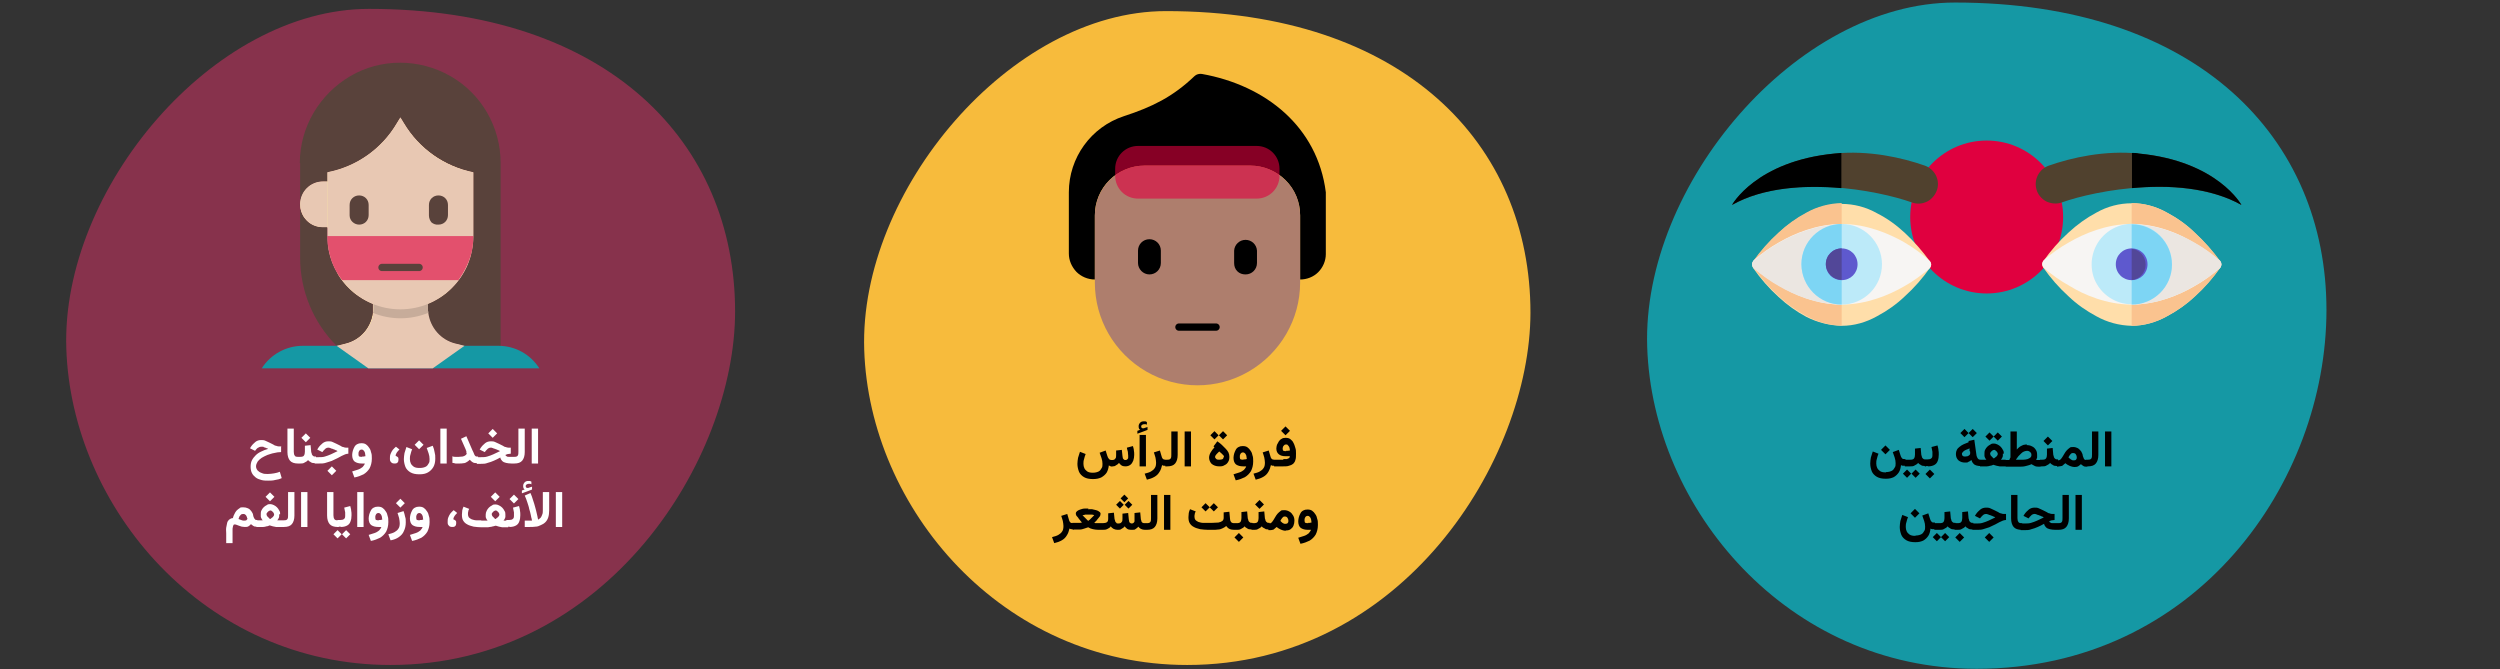 <?xml version="1.0" encoding="UTF-8"?>
<svg xmlns="http://www.w3.org/2000/svg" xmlns:xlink="http://www.w3.org/1999/xlink" id="Ebene_1" version="1.1" viewBox="0 0 788 211">
  <rect x="0" y="0" width="788" height="211" fill="#333333" stroke="none"/>
  <defs>
    <style>
      .st0 {
        fill: #59423b;
      }

      .st1 {
        fill: #e8c8b3;
      }

      .st2 {
        stroke: #59423b;
      }

      .st2, .st3, .st4, .st5 {
        fill: none;
      }

      .st2, .st4, .st5 {
        stroke-linecap: round;
      }

      .st2, .st5 {
        stroke-width: 2.3px;
      }

      .st6 {
        isolation: isolate;
        opacity: .6;
      }

      .st6, .st7 {
        fill: #e0003f;
      }

      .st8 {
        fill: #50412e;
      }

      .st9 {
        fill: #fff;
      }

      .st10 {
        fill: #c7ac9a;
      }

      .st11 {
        fill: #f7f5f3;
      }

      .st12 {
        fill: #524798;
      }

      .st13 {
        fill: #1598a4;
      }

      .st14 {
        fill: #ae7e6d;
      }

      .st15 {
        fill: #f7bb3c;
      }

      .st16 {
        fill: #ffdeaa;
      }

      .st4 {
        stroke-linejoin: round;
        stroke-width: 5.8px;
      }

      .st4, .st5 {
        stroke: #000;
      }

      .st17 {
        fill: #ebe6e1;
      }

      .st18 {
        fill: #5e59ce;
      }

      .st19 {
        fill: #bceaf9;
      }

      .st20 {
        fill: #fac38f;
      }

      .st21 {
        fill: #ffeda1;
      }

      .st22 {
        fill: #87324c;
      }

      .st23 {
        clip-path: url(#clippath);
      }

      .st24 {
        fill: #7dd5f4;
      }
    </style>
    <clipPath id="clippath">
      <rect class="st3" width="788" height="211"></rect>
    </clipPath>
  </defs>
  <g class="st23">
    <g>
      <path class="st22" d="M123.1,209.6c-58.7,0-100.6-49.6-102.2-99.8C19.3,59.6,67.1,2.8,116.3,2.8c75.4,0,115.4,42.1,115.4,95.4,0,46.4-40.3,111.4-108.6,111.4Z"></path>
      <path class="st21" d="M101.8,57.2h1.4v-2.9c9.2-1.8,17.1-7.4,21.9-15.5l1.1-1.8,1.1,1.8c4.8,8,12.8,13.6,21.9,15.5v20.2c0,1,0,2.1-.2,3.1s-.4,2-.6,3c0,.3-.2.6-.3.9,0,0-.1.2-.1.3-.1.2-.1.4-.2.6-.1.3-.2.6-.3.8-.1.2-.1.3-.2.5-.1.3-.3.7-.5,1-.2.5-.5.9-.8,1.4-.5.8-1,1.6-1.6,2.4-.6.8-1.3,1.6-2,2.3-.3.3-.6.6-.9.9-.3.2-.5.5-.8.7-.2.2-.3.3-.5.4-.5.4-.9.7-1.5,1-.4.3-.8.5-1.2.7-.9.5-1.8,1-2.8,1.4v2.1c0,.2,0,.5.1.7.6,4.7,4,8.5,8.6,9.7l3,.6h-40.3l2.8-.7c4.6-1.1,8-5,8.6-9.7,0-.2,0-.4,0-.7v-2.1c-1.5-.6-2.9-1.3-4.2-2.2-.3-.2-.5-.3-.8-.5-1.2-.8-2.2-1.8-3.2-2.8l-.6-.7c-.4-.4-.7-.8-1-1.2l-.2-.2c-.2-.2-.3-.5-.5-.8-.2-.3-.4-.6-.6-.9,0,0,0,0,0-.2,0,0,0-.1,0-.2-.1-.2-.2-.4-.3-.6-.2-.3-.3-.6-.5-.9-.8-1.6-1.4-3.3-1.8-5.1,0-.2,0-.5-.2-.7,0-.3,0-.6,0-.8s0-.3,0-.5c0-.3-.1-.6-.1-1s0-.5,0-.8v-4h-1.4c-2.6.1-5.1-1.3-6.5-3.5-1.3-2.3-1.3-5.1,0-7.4,1.3-2.3,4-3.7,6.6-3.6Z"></path>
      <path class="st0" d="M94.6,51.4v13c0-4,3.2-7.2,7.2-7.2h1.4v-2.9c9.2-1.8,17.1-7.4,21.9-15.5l1.1-1.8,1.1,1.8c4.8,8,12.8,13.6,21.9,15.5v20.2c0,9.4-5.7,17.8-14.4,21.3v2.1c0,.2,0,.5,0,.7.6,4.7,4,8.5,8.6,9.7l2.9.7h11.5v-57.6c0-11.3-6-21.8-15.8-27.4-9.8-5.6-21.9-5.7-31.6,0s-15.9,16.1-15.9,27.4Z"></path>
      <path class="st0" d="M94.6,64.4v16.8c0,10.4,4.1,20.4,11.5,27.8l2.8-.7c4.6-1.1,8-5,8.6-9.7,0-.2,0-.4,0-.7v-2.1c-8.7-3.5-14.4-12-14.4-21.3v-2.9h-1.4c-4,0-7.2-3.2-7.2-7.2Z"></path>
      <path class="st13" d="M82.5,116.1h87.5c-2.8-4.4-7.6-7.1-12.9-7.1h-61.7c-5.2,0-10.1,2.7-12.9,7.1Z"></path>
      <path class="st1" d="M94.6,64.4c0,1.9.8,3.7,2.1,5.1,1.3,1.4,3.2,2.1,5.1,2.1h1.4v-14.4h-1.4c-4,0-7.2,3.2-7.2,7.2Z"></path>
      <path class="st4" d="M126.3,65.8l2.8,8.7h-2.8"></path>
      <path class="st1" d="M106.1,109l10,7.1h20.3l10-7.1-2.8-.7c-4.6-1.1-8-5-8.6-9.7,0-.2-.1-.4-.1-.7v-9.1h-17.2v9.1c0,.2,0,.4,0,.7-.6,4.7-4,8.5-8.6,9.7l-2.9.7Z"></path>
      <path class="st10" d="M117.5,98.6c5.6,2.3,11.9,2.3,17.5,0,0-.2,0-.4-.1-.7v-9.1h-17.2v9.1c0,.3,0,.5-.2.7Z"></path>
      <path class="st1" d="M103.2,54.3v20.2c0,12.7,10.3,23,23,23s23-10.3,23-23v-20.2c-9.2-1.8-17.1-7.4-21.9-15.5l-1.1-1.8-1.1,1.8c-4.7,8.1-12.7,13.7-21.9,15.5Z"></path>
      <path class="st0" d="M113.2,70.8c1.7,0,3-1.3,3-3v-3.2c0-1.7-1.3-3-3-3s-3,1.3-3,3v3.3c0,1.6,1.4,2.9,3,2.9Z"></path>
      <path class="st0" d="M138.2,70.8c1.7,0,3-1.3,3-3v-3.2c0-1.7-1.3-3-3-3s-3,1.3-3,3v3.3c0,.8.3,1.6.8,2.2.6.5,1.4.8,2.2.7Z"></path>
      <path class="st6" d="M103.2,74.5c0,5,1.6,9.9,4.6,13.8h36.7c3.8-5.5,4.7-9.6,4.7-13.9h-46Z"></path>
      <path class="st2" d="M120.4,84.3h11.7"></path>
      <path class="st15" d="M374.2,209.6c-58.4,0-100.2-49.4-101.8-99.4-1.6-50,46.1-106.7,95.1-106.7,75.1,0,114.9,41.9,114.9,95.1-.1,46.2-40.2,111-108.2,111Z"></path>
      <path d="M336.9,60.6v19.3c0,2.2.9,4.2,2.4,5.8,1.5,1.5,3.6,2.4,5.8,2.4v-20.2c0-8.7,7-15.7,15.7-15.7h33.3c4.2,0,8.2,1.7,11.1,4.6,2.9,2.9,4.6,6.9,4.6,11.1v20.2c2.1,0,4.2-.8,5.7-2.3s2.4-3.6,2.4-5.7v-19.5c-2.6-20.6-18.9-33.7-39.1-37.3-.8-.1-1.7.1-2.3.7-6.8,6.5-13.3,9.7-22.2,12.6-10.4,3.4-17.4,13.1-17.4,24Z"></path>
      <path class="st14" d="M345.1,89.1c0,11.6,6.2,22.2,16.2,28,10,5.8,22.3,5.8,32.3,0,10-5.8,16.2-16.5,16.2-28v-21.2c0-4.2-1.6-8.2-4.6-11.1-3-2.9-6.9-4.6-11.1-4.6h-33.3c-4.2,0-8.2,1.7-11.1,4.6-2.9,2.9-4.6,6.9-4.6,11.1v21.2Z"></path>
      <path class="st6" d="M396.1,46h-37.4c-4,0-7.2,3.2-7.2,7.2v2.2c0,4,3.2,7.2,7.2,7.2h37.4c4,0,7.2-3.2,7.2-7.2v-2.2c0-4-3.2-7.2-7.2-7.2Z"></path>
      <path d="M362.3,86.5c2,0,3.6-1.6,3.6-3.6v-3.9c0-2-1.6-3.6-3.6-3.6s-3.6,1.6-3.6,3.6v3.9c0,1.9,1.6,3.6,3.6,3.6Z"></path>
      <path d="M392.6,86.5c2,0,3.6-1.6,3.6-3.6v-3.9c-.1-1.9-1.7-3.4-3.6-3.4s-3.5,1.5-3.6,3.4v3.9c0,1,.3,1.9,1,2.6.7.7,1.6,1,2.6,1Z"></path>
      <path class="st5" d="M371.6,103.1h11.7"></path>
      <path class="st13" d="M623,210.8c-59.6,0-102.1-50.4-103.8-101.4-1.7-51,47-108.6,97-108.6,76.5,0,117.1,42.7,117.1,96.9s-40.9,113.1-110.3,113.1Z"></path>
      <path class="st7" d="M626.2,92.5c-13.3,0-24.1-10.8-24.1-24.1s10.8-24.1,24.1-24.1,24.1,10.8,24.1,24.1-10.8,24.1-24.1,24.1Z"></path>
      <path class="st16" d="M580.5,102.7c3.9,0,7.7-1.1,11.1-3,3.2-1.7,6.2-3.8,8.8-6.3,3-2.7,5.7-5.8,8-9.1.4-.6.4-1.3,0-1.8-2.4-3.3-5.1-6.4-8-9.1-2.7-2.5-5.6-4.6-8.8-6.2-6.9-3.9-15.3-3.9-22.2,0-3.2,1.7-6.2,3.8-8.8,6.3-3,2.7-5.7,5.8-8,9.1-.4.6-.4,1.3,0,1.9,2.3,3.3,5,6.4,8,9.1,2.7,2.5,5.6,4.6,8.8,6.3,3.4,1.7,7.2,2.7,11.1,2.8Z"></path>
      <path class="st20" d="M560.6,73.3c2.7-2.5,5.6-4.6,8.8-6.3,3.4-1.9,7.2-2.9,11.1-3v38.6c-3.9,0-7.7-1.1-11.1-3-3.2-1.7-6.2-3.8-8.8-6.3-3-2.7-5.7-5.8-8-9.1-.4-.6-.4-1.3,0-1.9,2.3-3.2,5-6.3,8-9Z"></path>
      <path class="st11" d="M580.5,96c7.9,0,15.1-3.1,19.6-5.7,2.9-1.6,5.6-3.6,8.1-5.7.3-.3.5-.7.5-1.2s-.2-.9-.5-1.2c-2.5-2.3-5.2-4.2-8.1-5.9-4.6-2.6-11.7-5.7-19.6-5.7s-15.1,3.1-19.6,5.7c-2.9,1.6-5.6,3.6-8.1,5.7-.3.3-.5.8-.5,1.2s.2.9.5,1.2c2.5,2.2,5.2,4.1,8.1,5.7,4.6,2.8,11.7,5.9,19.6,5.9Z"></path>
      <path class="st17" d="M560.9,76.4c4.6-2.6,11.7-5.7,19.6-5.7v25.3c-7.9,0-15.1-3.1-19.6-5.7-2.9-1.6-5.6-3.6-8.1-5.7-.3-.3-.5-.7-.5-1.2s.2-.9.5-1.2c2.5-2.3,5.2-4.2,8.1-5.8Z"></path>
      <path class="st19" d="M580.5,96c7,0,12.7-5.7,12.7-12.7s-5.7-12.7-12.7-12.7-12.7,5.7-12.7,12.7,5.7,12.7,12.7,12.7Z"></path>
      <path class="st24" d="M567.8,83.3c0-7,5.7-12.7,12.7-12.7v25.4c-7,0-12.6-5.7-12.7-12.7Z"></path>
      <path class="st18" d="M580.5,88.3c2.8,0,5-2.2,5-5s-2.2-5-5-5-5,2.2-5,5,2.2,5,5,5Z"></path>
      <path class="st12" d="M575.5,83.3c0-2.8,2.2-5,5-5v9.9c-2.7,0-4.9-2.1-5-4.9Z"></path>
      <path class="st8" d="M602.6,63.8c-10.7-3.8-38.7-9.3-56.6.8,0,0,7.5-13.8,32.3-16.2,10.8-1.1,21.3,1.3,28.4,3.8,3.1,1.1,4.8,4.4,3.9,7.5-.5,1.6-1.6,3-3.1,3.8-1.6.8-3.3.9-4.9.3Z"></path>
      <path d="M578.2,48.4c.7-.1,1.5-.1,2.2-.2v11.1c-11.5-1-24.6-.3-34.5,5.3,0,0,7.6-13.8,32.3-16.2Z"></path>
      <path class="st16" d="M671.9,102.7c3.9,0,7.7-1.1,11.1-3,3.2-1.7,6.2-3.8,8.8-6.3,3-2.7,5.7-5.8,8-9.1.4-.6.4-1.3,0-1.8-2.3-3.3-5-6.4-8-9.1-2.6-2.6-5.6-4.7-8.8-6.4-6.9-3.9-15.3-3.9-22.2,0-3.2,1.7-6.1,3.8-8.8,6.3-3,2.7-5.7,5.8-8,9.1-.4.6-.4,1.3,0,1.9,2.3,3.3,5,6.4,8,9.1,2.6,2.5,5.6,4.6,8.8,6.3,3.4,1.9,7.2,2.9,11.1,3Z"></path>
      <path class="st20" d="M699.9,82.4c.4.6.4,1.3,0,1.9-2.3,3.3-5,6.4-8,9.1-2.7,2.5-5.7,4.6-8.9,6.3-3.4,1.9-7.2,2.9-11.1,3v-38.7c3.9,0,7.7,1.1,11.1,3,3.2,1.7,6.2,3.8,8.8,6.3,3,2.8,5.7,5.8,8.1,9.1Z"></path>
      <path class="st11" d="M671.9,96c8,0,15.1-3.1,19.6-5.7,2.9-1.6,5.6-3.6,8.1-5.7.3-.3.5-.7.5-1.2s-.2-.9-.5-1.2c-2.5-2.2-5.2-4.1-8.1-5.7-4.5-2.8-11.6-5.9-19.6-5.9s-15.1,3.1-19.6,5.7c-2.9,1.6-5.6,3.5-8.1,5.7-.3.3-.5.8-.5,1.2s.2.9.5,1.2c2.5,2.2,5.2,4.1,8.1,5.7,4.5,2.8,11.7,5.9,19.6,5.9Z"></path>
      <path class="st17" d="M691.6,76.4c2.9,1.6,5.6,3.6,8.1,5.7.3.3.5.8.5,1.2s-.2.9-.5,1.2c-2.5,2.2-5.2,4.1-8.1,5.7-4.6,2.7-11.7,5.8-19.7,5.8v-25.3c8,0,15.1,3.1,19.7,5.7Z"></path>
      <path class="st19" d="M684.6,83.3c0-5.1-3.1-9.8-7.8-11.8-4.7-2-10.2-.8-13.8,2.8-3.6,3.6-4.7,9.1-2.8,13.8,2,4.7,6.6,7.8,11.7,7.8,7,.1,12.7-5.6,12.7-12.6Z"></path>
      <path class="st24" d="M671.9,96v-25.3c7,0,12.7,5.7,12.7,12.7s-5.7,12.6-12.7,12.6Z"></path>
      <path class="st18" d="M676.9,83.3c0-2.8-2.2-5-5-5s-5,2.2-5,5,2.2,5,5,5,5-2.2,5-5Z"></path>
      <path class="st12" d="M671.9,88.3v-9.9c2.5.3,4.4,2.4,4.4,5s-1.9,4.6-4.4,4.9Z"></path>
      <path class="st8" d="M641.9,59.7c-.9-3.1.8-6.4,3.9-7.5,7.1-2.5,17.6-4.9,28.4-3.8,24.8,2.4,32.3,16.2,32.3,16.2-17.9-10-45.9-4.6-56.6-.8-1.6.6-3.4.4-4.9-.3-1.5-.8-2.7-2.2-3.1-3.8Z"></path>
      <path d="M706.5,64.6c-10-5.6-23-6.4-34.5-5.3v-11.1c.7,0,1.5,0,2.2.2,24.8,2.4,32.3,16.2,32.3,16.2Z"></path>
      <path d="M594.3,140.4l-1.4,1.4,1.4,1.4,1.4-1.4-1.4-1.4ZM594.4,148.9c-.8,0-1.3-.1-1.8-.4-.4-.3-.7-.6-.9-1-.2-.4-.3-.9-.3-1.4s0-.9.2-1.5c.1-.5.3-1.1.5-1.6l-1.8-.7c-.2.6-.4,1.3-.6,1.9-.1.6-.2,1.3-.2,1.9,0,.9.2,1.7.5,2.5.3.7.9,1.3,1.6,1.7.7.4,1.6.6,2.8.6s1.8-.2,2.5-.5c.7-.4,1.2-.9,1.6-1.5.4-.6.6-1.4.7-2.3.2.1.3.2.5.2.2,0,.4,0,.6,0h.3v-2.1h-.3c-.4,0-.6,0-.8-.3-.2-.2-.3-.4-.4-.7l-.6-1.9-1.9.7c.2.5.4,1.1.6,1.7.2.6.3,1.2.3,1.8s0,1-.3,1.4c-.2.4-.5.8-.9,1-.4.2-1,.4-1.8.4ZM600.4,144.9v2.1h1.2v-2.1h-1.2ZM603.8,148l-1.3,1.3,1.3,1.3,1.3-1.3-1.3-1.3ZM601.1,148l-1.3,1.3,1.3,1.3,1.3-1.3-1.3-1.3ZM603.6,141.6c0,.3,0,.5,0,.8,0,.3,0,.6,0,.9,0,.5-.1.9-.3,1.2-.2.3-.6.4-1.2.4h-.7v2.1h.7c.5,0,1,0,1.4-.3.4-.2.8-.4,1.1-.8.2.2.3.4.6.5.2.2.5.3.7.4.3,0,.6.1,1,.1h.2v-2.1h-.2c-.3,0-.5,0-.7-.2-.2-.1-.3-.3-.4-.5,0-.2-.1-.4-.2-.7l-.2-2.2-1.8.2ZM606.7,144.9v2.1h.4v-2.1h-.4ZM608.3,148l-1.4,1.4,1.4,1.4,1.4-1.4-1.4-1.4ZM607.8,147c.8,0,1.5-.2,2-.5.5-.3.8-.7,1-1.3.2-.5.3-1.2.3-1.9s0-.9-.1-1.4c0-.5-.2-1-.3-1.5l-1.9.5c.1.6.2,1.1.3,1.5,0,.5,0,.8,0,1.1,0,.5-.1.8-.4,1-.2.2-.6.3-1.1.3h-.9v2.1h.9ZM621.8,135.2l-1.3,1.3,1.3,1.3,1.3-1.3-1.3-1.3ZM619.2,135.2l-1.3,1.3,1.3,1.3,1.3-1.3-1.3-1.3ZM624.2,147h.3v-2.1h-.2c-.4,0-.7-.1-.9-.4-.2-.3-.3-.5-.4-.9l-.7-5-1.8.4v.4c-.5.2-1,.4-1.5.6-.5.2-.9.5-1.3.8-.4.3-.7.6-.9,1-.2.4-.3.8-.3,1.3,0,.9.3,1.5.8,2,.6.5,1.3.7,2.1.7s.7,0,1-.2c.3-.1.6-.3,1-.6.1.4.3.8.6,1.1.2.3.6.5.9.6.4.1.8.2,1.3.2ZM621,142.8c0,.2,0,.4-.2.6-.2.2-.4.3-.6.4-.2,0-.5.1-.8.1s-.5,0-.7-.2c-.2-.1-.3-.3-.3-.6s0-.3.2-.5c.1-.2.3-.3.5-.5.2-.1.5-.3.8-.4.3-.1.6-.2.9-.4v.9c.2,0,.2.2.2.3,0,0,0,.2,0,.2ZM629.7,136.3l-1.3,1.3,1.3,1.3,1.3-1.3-1.3-1.3ZM627.1,136.3l-1.3,1.3,1.3,1.3,1.3-1.3-1.3-1.3ZM628.5,141.8c.2,0,.3,0,.5.2.2.1.3.3.5.5.1.2.2.4.2.5s0,.4-.2.6c-.1.2-.3.4-.5.5-.2.2-.4.3-.5.4-.2,0-.3-.2-.5-.4-.2-.2-.3-.3-.5-.5-.1-.2-.2-.4-.2-.6s0-.3.2-.5c.1-.2.3-.3.5-.5.2-.1.4-.2.5-.2ZM631.6,143c0-.4,0-.8-.3-1.2-.2-.4-.4-.7-.7-1-.3-.3-.6-.5-1-.7-.4-.2-.8-.3-1.1-.3s-.8,0-1.1.3c-.4.2-.7.4-1,.7-.3.3-.5.6-.7,1-.2.4-.2.8-.2,1.2s0,.5,0,.7c0,.2.1.4.2.6.1.2.2.4.4.6-.1,0-.2,0-.3,0h-1.7v2.1h1.3c.3,0,.6,0,.9,0,.3,0,.7-.1,1-.2.4,0,.7-.2,1-.3.3.1.7.2,1,.3.3,0,.7.2,1,.2.3,0,.6,0,.9,0h1v-2.1h-1.2c0,0-.2,0-.3,0,.2-.2.3-.4.4-.6.1-.2.2-.4.2-.6,0-.2,0-.4,0-.7ZM638.9,142.1c.4,0,.7.1,1,.4.3.2.4.5.4.9s-.1.6-.3.8c-.2.2-.5.3-.9.5-.4.1-.8.2-1.3.2-.5,0-1,0-1.6,0h-.8c.3-.4.5-.7.8-1.1.3-.3.6-.6.9-.9.3-.3.6-.5.9-.6.3-.1.6-.2.9-.2ZM638.9,140.1c-.3,0-.6,0-.9.1-.3,0-.5.2-.8.3-.3.1-.5.3-.8.5-.2.2-.5.4-.7.7v-5.7h-2v8.2c0,.1-.2.2-.2.4,0,.1-.1.2-.2.4h-1.1v2.1h4c.8,0,1.6,0,2.3-.2.7-.2,1.3-.3,1.8-.6.3.2.7.4,1.1.6.4.2,1,.2,1.6.2h.2v-2.1h-.2c-.2,0-.4,0-.5,0-.1,0-.3,0-.4,0-.1,0-.2,0-.3,0,.1-.2.2-.5.3-.8,0-.3,0-.6,0-.8,0-.6-.1-1.2-.4-1.6-.3-.5-.7-.9-1.2-1.1-.5-.3-1.1-.4-1.7-.4ZM645.2,141.6c0,.3,0,.5,0,.8,0,.3,0,.6,0,.9,0,.5-.1.9-.3,1.2-.2.3-.6.4-1.2.4h-.7v2.1h.7c.5,0,1,0,1.4-.3.4-.2.8-.4,1.1-.8.2.2.3.4.6.5.2.2.5.3.7.4.3,0,.6.1,1,.1h.2v-2.1h-.2c-.3,0-.5,0-.7-.2-.2-.1-.3-.3-.4-.5,0-.2-.1-.4-.2-.7l-.2-2.2-1.8.2ZM645.5,137.6l-1.4,1.4,1.4,1.4,1.4-1.4-1.4-1.4ZM648.7,147c.4,0,.7,0,1-.1.3,0,.5-.2.7-.4.2-.2.4-.3.6-.5.3.2.6.5.9.6.3.2.6.3.9.4.3.1.7.2,1,.2s.8,0,1.2-.2c.3-.2.6-.4.9-.7.2.2.5.4.8.6s.7.2,1,.2h.2v-2.1h-.2c-.2,0-.3,0-.5-.1-.2,0-.3-.2-.4-.4-.1-.2-.2-.5-.3-.8,0-.5-.3-1-.5-1.4-.3-.4-.6-.7-1-1-.4-.2-.9-.4-1.5-.4s-.9,0-1.2.3c-.3.2-.6.5-.9.8-.3.3-.5.7-.7,1-.2.3-.4.7-.6,1-.2.3-.4.6-.6.8-.2.2-.5.3-.7.3h-.3v2.1s.3,0,.3,0ZM653.4,142.8c.4,0,.7.1.9.4.2.3.3.6.3.9s0,.5-.2.7c-.1.2-.3.3-.6.3s-.3,0-.4,0c-.2,0-.3-.1-.5-.2-.1,0-.3-.2-.4-.3-.2-.1-.3-.2-.5-.4,0-.2.2-.4.3-.6.1-.2.3-.4.5-.6.2-.2.4-.2.6-.2ZM657.5,144.9v2.1h.6c1.2,0,2-.3,2.5-.9.5-.6.8-1.5.8-2.7v-7.4h-2v7.3c0,.5,0,.9-.2,1.2-.2.3-.5.4-1.1.4h-.6ZM665.5,136h-2v11h2v-11ZM603.6,160.4l-1.4,1.4,1.4,1.4,1.4-1.4-1.4-1.4ZM603.7,168.9c-.8,0-1.3-.1-1.8-.4-.4-.3-.7-.6-.9-1-.2-.4-.3-.9-.3-1.4s0-.9.2-1.5c.1-.5.3-1.1.5-1.6l-1.8-.7c-.2.6-.4,1.3-.6,1.9-.1.6-.2,1.3-.2,1.9,0,.9.2,1.7.5,2.5.3.7.9,1.3,1.6,1.7.7.4,1.6.6,2.8.6s1.8-.2,2.5-.5c.7-.4,1.2-.9,1.6-1.5.4-.6.6-1.4.7-2.3.2.1.3.2.5.2.2,0,.4,0,.6,0h.3v-2.1h-.3c-.4,0-.6,0-.8-.3-.2-.2-.3-.4-.4-.7l-.6-1.9-1.9.7c.2.5.4,1.1.6,1.7.2.6.3,1.2.3,1.8s0,1-.3,1.4c-.2.4-.5.8-.9,1-.4.2-1,.4-1.8.4ZM609.7,164.9v2.1h1.2v-2.1h-1.2ZM613.1,168l-1.3,1.3,1.3,1.3,1.3-1.3-1.3-1.3ZM610.5,168l-1.3,1.3,1.3,1.3,1.3-1.3-1.3-1.3ZM612.9,161.6c0,.3,0,.5,0,.8,0,.3,0,.6,0,.9,0,.5-.1.9-.3,1.2-.2.3-.6.4-1.2.4h-.7v2.1h.7c.5,0,1,0,1.4-.3.4-.2.8-.4,1.1-.8.2.2.3.4.6.5.2.2.5.3.7.4.3,0,.6.1,1,.1h.2v-2.1h-.2c-.3,0-.5,0-.7-.2-.2-.1-.3-.3-.4-.5,0-.2-.1-.4-.2-.7l-.2-2.2-1.8.2ZM616.1,164.9v2.1h.4v-2.1h-.4ZM617.7,168l-1.4,1.4,1.4,1.4,1.4-1.4-1.4-1.4ZM618.5,161.6c0,.3,0,.5,0,.8,0,.3,0,.6,0,.9,0,.5-.1.9-.3,1.2s-.6.4-1.2.4h-.7v2.1h.7c.5,0,1,0,1.4-.3.4-.2.8-.4,1.1-.8.2.2.3.4.6.5.2.2.5.3.7.4.3,0,.6.1,1,.1h.2v-2.1h-.2c-.3,0-.5,0-.7-.2-.2-.1-.3-.3-.4-.5,0-.2-.1-.4-.2-.7l-.2-2.2-1.8.2ZM627,168l-1.4,1.4,1.4,1.4,1.4-1.4-1.4-1.4ZM621.7,164.9v2.1h1.3c.8,0,1.5,0,2.1-.2.6-.2,1.3-.4,1.9-.6.6-.3,1.3-.6,1.9-.9.5-.3.9-.5,1.3-.7.4-.2.7-.3,1.1-.5.3-.1.7-.2,1-.2v-1.9c-.3,0-.6,0-.8,0-.3,0-.5-.1-.8-.2-.3,0-.6-.2-.9-.4-.3-.2-.7-.3-1.2-.6-.4-.2-.9-.4-1.3-.6-.4-.2-.9-.2-1.3-.2-.7,0-1.3.2-1.8.6-.5.4-1,.9-1.4,1.5l-.3.5,1.6.8.4-.5c.2-.2.4-.4.6-.6.3-.2.5-.3.8-.3s.1,0,.2,0c.1,0,.2,0,.4.1.1,0,.3.1.5.2.2,0,.4.1.6.2.2,0,.5.2.7.3.2,0,.5.2.6.3-.8.4-1.4.7-2.1,1-.6.3-1.3.5-1.9.7-.6.2-1.3.2-2,.2h-1.3ZM633.9,156v7.4c0,1.2.3,2.1.8,2.7.5.6,1.4.9,2.5.9h.2v-2.1h-.2c-.5,0-.9-.1-1-.4-.2-.2-.3-.7-.3-1.2v-7.3h-2ZM648.4,164.9h-.4c-.3,0-.7,0-1,0-.3,0-.5,0-.7-.2-.2,0-.3-.2-.4-.4.3-.1.6-.3.9-.3.3,0,.5-.1.8-.1v-1.9c-.3,0-.6,0-.8,0-.3,0-.5-.1-.8-.2-.3,0-.6-.2-.9-.4-.3-.2-.7-.3-1.2-.6-.4-.2-.9-.4-1.3-.6-.4-.2-.9-.2-1.3-.2-.7,0-1.3.2-1.8.6-.5.4-1,.9-1.4,1.5l-.3.5,1.6.8.4-.5c.2-.2.4-.4.6-.6.3-.2.5-.3.8-.3s.1,0,.2,0c.1,0,.2,0,.4.1.1,0,.3.1.5.2.2,0,.4.1.6.2.2,0,.5.2.7.3.2,0,.5.2.6.3-.8.4-1.4.7-2.1,1-.6.3-1.3.5-1.9.7-.6.2-1.3.2-2,.2h-1.3v2.1h1.3c.7,0,1.4,0,2.1-.3.7-.2,1.4-.4,2-.7.7-.3,1.3-.6,2-1,.1.5.3.8.6,1.1.3.3.7.5,1.2.6.5.1,1,.2,1.7.2h.5v-2.1ZM648.2,164.9v2.1h.6c1.2,0,2-.3,2.5-.9.5-.6.8-1.5.8-2.7v-7.4h-2v7.3c0,.5,0,.9-.2,1.2-.2.3-.5.4-1.1.4h-.6ZM656.2,156h-2v11h2v-11Z"></path>
      <path d="M350.5,147c.4,0,.9,0,1.2-.3.4-.2.7-.4,1-.8.2.3.5.6.8.8.3.2.7.3,1.2.3.7,0,1.2-.2,1.6-.5.4-.3.7-.8.9-1.3.2-.6.3-1.2.3-1.8s0-.9-.1-1.4c0-.5-.2-.9-.3-1.4l-1.9.5c0,.4.2.8.3,1.3,0,.5.1.9.1,1.2s0,.5,0,.7c0,.2-.2.4-.3.5-.1.1-.3.2-.5.2s-.4,0-.6-.2c-.1-.1-.3-.3-.3-.5,0-.2-.1-.4-.1-.6l-.2-1.9-1.8.2c0,.2,0,.4,0,.6,0,.2,0,.4,0,.5,0,.2,0,.3,0,.4,0,.5,0,.8-.3,1.1-.2.3-.5.4-1,.4s-.8-.1-1-.4c-.2-.2-.4-.6-.5-1l-.5-1.6-1.9.7c.2.5.4,1.1.6,1.7.2.6.3,1.2.3,1.8s0,1-.3,1.4c-.2.4-.5.8-.9,1-.4.2-1,.4-1.8.4s-1.3-.1-1.8-.4c-.4-.3-.7-.6-.9-1-.2-.4-.3-.9-.3-1.4s0-.9.2-1.5c.1-.5.3-1.1.5-1.6l-1.8-.7c-.2.6-.4,1.3-.6,1.9-.1.6-.2,1.3-.2,1.9,0,.9.2,1.7.5,2.5.3.7.9,1.3,1.6,1.7.7.4,1.6.6,2.8.6s1.9-.2,2.6-.5c.7-.4,1.3-.9,1.7-1.5.4-.7.6-1.4.7-2.3.2.1.4.2.6.3.2,0,.4.1.7.1ZM359.3,135.5l-.8.3v.9c.1,0,3.2-1.2,3.2-1.2v-.9c-.1,0-1.2.4-1.2.4,0,0,0,0,0,0h0c-.3,0-.5,0-.6-.1-.1-.1-.2-.3-.2-.4,0-.2,0-.4.3-.6.2-.1.4-.2.6-.2s.3,0,.4,0c.1,0,.3,0,.5.2v-.9c-.2,0-.3-.2-.5-.2-.1,0-.3,0-.5,0-.4,0-.8.1-1.1.4-.3.3-.5.7-.5,1.1s0,.5.1.7c0,.2.2.3.4.5ZM361.2,137.1h-2v9.9h2v-9.9ZM367.4,147h.2v-2.1h-.3c-.3,0-.6-.1-.8-.3-.2-.2-.3-.5-.4-.9l-.5-1.7-1.9.6c.2.5.3,1,.5,1.6.1.6.2,1.1.2,1.6,0,.7-.1,1.3-.4,1.7-.3.5-.7.8-1.2,1.1-.5.3-1.2.5-2,.7l.7,1.9c.9-.2,1.7-.5,2.4-.9.7-.4,1.2-.9,1.6-1.6.4-.6.6-1.3.8-2.1.1,0,.3.2.5.2.2,0,.4,0,.7,0ZM367.3,144.9v2.1h.6c1.2,0,2-.3,2.5-.9s.8-1.5.8-2.7v-7.4h-2v7.3c0,.5,0,.9-.2,1.2-.2.3-.5.4-1.1.4h-.6ZM375.4,136h-2v11h2v-11ZM385.7,144c0,.3-.1.5-.3.7-.2.1-.6.2-1,.2s-.8,0-1-.2c-.2-.2-.4-.4-.4-.6s0-.4.2-.6c.1-.2.3-.4.5-.6.2-.2.4-.4.6-.6.2.2.4.3.7.6.2.2.4.4.6.6.2.2.2.4.2.6ZM382.8,141c-.5.5-.9,1.1-1.2,1.6-.3.5-.5,1.1-.5,1.7s.3,1.4.8,1.9c.6.5,1.4.8,2.4.8s1.2-.1,1.7-.4c.5-.2.9-.6,1.1-1,.3-.4.4-1,.4-1.6s-.1-.9-.3-1.4c-.2-.4-.5-.8-.9-1.2-.4-.4-.8-.8-1.2-1.2-.5-.4-.9-.8-1.4-1.1l-1.2,1.6.3.3ZM385.5,135.9l-1.3,1.3,1.3,1.3,1.3-1.3-1.3-1.3ZM382.8,135.9l-1.3,1.3,1.3,1.3,1.3-1.3-1.3-1.3ZM395,145.3c0-.6,0-1.2-.2-1.7-.1-.6-.3-1.1-.6-1.5-.3-.5-.6-.8-1-1.1-.4-.3-.9-.4-1.5-.4s-.9.1-1.3.3c-.4.2-.7.5-.9.9-.2.4-.4.8-.5,1.2-.1.4-.2.9-.2,1.3,0,1,.3,1.7.8,2.1.6.4,1.3.6,2.3.6s.3,0,.4,0c.2,0,.3,0,.5,0-.1.4-.4.7-.7,1.1-.4.3-.8.6-1.4.8-.6.2-1.2.4-1.9.6l.7,1.9c1.1-.2,2.1-.6,2.9-1,.8-.5,1.4-1.1,1.9-1.9.4-.8.7-1.8.7-3ZM392,144.9c-.4,0-.7,0-.9-.1-.2,0-.3-.3-.3-.6s0-.4,0-.6c0-.2.2-.5.3-.7.2-.2.4-.3.6-.3s.4,0,.6.2c.2.1.3.3.4.5.1.2.2.4.2.7,0,.3.1.5.1.7-.1,0-.3,0-.5.1-.2,0-.4,0-.6,0ZM401.7,147h.2v-2.1h-.3c-.3,0-.6-.1-.8-.3-.2-.2-.3-.5-.4-.9l-.5-1.7-1.9.6c.2.5.3,1,.5,1.6.1.6.2,1.1.2,1.6,0,.7-.1,1.3-.4,1.7-.3.5-.7.8-1.2,1.1-.5.3-1.2.5-2,.7l.7,1.9c.9-.2,1.7-.5,2.4-.9.7-.4,1.2-.9,1.6-1.6s.6-1.3.8-2.1c.1,0,.3.2.5.2.2,0,.4,0,.7,0ZM405.2,134.4l-1.4,1.4,1.4,1.4,1.4-1.4-1.4-1.4ZM405.4,142.2c-.3,0-.6,0-.8-.1-.2,0-.3-.3-.3-.6s0-.4.1-.6c0-.2.2-.4.4-.6.2-.2.4-.2.6-.2s.4,0,.5.2c.1.1.3.3.4.5.1.2.2.4.2.6,0,.2.1.4.1.6-.2,0-.4,0-.6.1-.2,0-.4,0-.6,0ZM404.6,144.9h-3v2.1h2.9c.7,0,1.3,0,1.8-.2.5-.1.9-.3,1.3-.6.3-.3.6-.7.7-1.2.2-.5.2-1.2.2-2s0-1.2-.2-1.8-.3-1.1-.6-1.6c-.2-.5-.6-.9-1-1.2-.4-.3-.9-.4-1.5-.4s-.9.1-1.2.3c-.4.2-.7.5-.9.8-.2.3-.4.7-.6,1.1-.1.4-.2.8-.2,1.2,0,.8.3,1.4.8,1.8.5.4,1.2.6,2.1.6s.4,0,.7,0c.2,0,.4,0,.6-.1,0,.3,0,.6-.2.7-.2.1-.4.2-.7.3-.3,0-.7,0-1.2,0ZM338.2,167h.2v-2.1h-.3c-.3,0-.6-.1-.8-.3-.2-.2-.3-.5-.4-.9l-.5-1.7-1.9.6c.2.5.3,1,.5,1.6.1.6.2,1.1.2,1.6,0,.7-.1,1.3-.4,1.7-.3.5-.7.8-1.2,1.1-.5.3-1.2.5-2,.7l.7,1.9c.9-.2,1.7-.5,2.4-.9.7-.4,1.2-.9,1.6-1.6.4-.6.6-1.3.8-2.1.1,0,.3.2.5.2.2,0,.4,0,.7,0ZM343.1,162.2c.2,0,.5,0,.8,0,.3,0,.6,0,1,.2-.2.2-.4.4-.6.6-.2.2-.4.4-.6.6-.2.2-.3.3-.5.4-.1.1-.2.2-.2.2,0,0,0,0-.3-.3-.2-.2-.4-.4-.7-.7-.3-.3-.5-.5-.8-.8.3,0,.6-.1.9-.2.3,0,.6,0,.9,0ZM343.1,160.3c-.4,0-.8,0-1.3,0-.5,0-.9.2-1.3.3-.4.1-.7.3-1,.5-.2.2-.4.4-.4.7s0,.3.1.5c0,.2.2.4.4.6.2.2.3.4.5.7.2.2.4.4.5.6.2.2.3.4.5.5-.2,0-.4,0-.6.1-.2,0-.5,0-.7,0h-1.8v2.1h1.2c.4,0,.8,0,1.3,0,.5,0,.9-.2,1.3-.3.4-.1.8-.3,1.2-.4.5.3,1,.5,1.5.6.5.1,1.1.2,1.7.2h1.2v-2.1h-1.2c-.2,0-.4,0-.6,0s-.5,0-.7-.1c.1-.1.3-.3.5-.5.2-.2.4-.4.5-.6.2-.2.3-.4.5-.6.2-.2.3-.4.4-.6,0-.2.1-.4.1-.5,0-.3-.1-.5-.4-.7-.2-.2-.6-.4-1-.5-.4-.1-.8-.2-1.3-.3-.5,0-.9,0-1.3,0ZM354.4,155.9l-1.2,1.2,1.2,1.2,1.2-1.2-1.2-1.2ZM355.7,157.9l-1.2,1.2,1.2,1.2,1.2-1.2-1.2-1.2ZM353,157.9l-1.2,1.2,1.2,1.2,1.2-1.2-1.2-1.2ZM356.9,167c.5,0,.8,0,1.1-.3.3-.2.6-.4.8-.7.2.3.5.5.8.7.4.2.8.3,1.3.3h.2v-2.1h-.2c-.3,0-.5,0-.7-.1-.2-.1-.3-.2-.4-.4,0-.2-.1-.4-.2-.7l-.2-2.2-1.8.2c0,.3,0,.6,0,1,0,.3,0,.6,0,.8,0,.3,0,.5,0,.8,0,.2-.2.4-.3.5-.1.1-.3.2-.5.2s-.4,0-.6-.2c-.2-.1-.3-.3-.3-.5,0-.2-.1-.4-.1-.6l-.2-2-1.8.2c0,.2,0,.4,0,.6,0,.2,0,.4,0,.6,0,.2,0,.3,0,.4,0,.5,0,.8-.3,1.1-.2.3-.5.4-1,.4s-.5,0-.6-.2c-.2-.1-.3-.3-.4-.5,0-.2-.1-.4-.2-.7l-.2-2-1.8.2c0,.2,0,.4,0,.6,0,.2,0,.4,0,.6,0,.2,0,.3,0,.4,0,.6-.1,1-.4,1.2-.3.2-.7.3-1.3.3h-.6v2.1h.5c.6,0,1.1,0,1.6-.3.4-.2.8-.4,1-.8.2.3.5.6.9.8.4.2.8.3,1.3.3s.9,0,1.2-.3c.4-.2.7-.4,1-.8.2.3.5.6.8.8.3.2.7.3,1.2.3ZM360.9,164.9v2.1h.6c1.2,0,2-.3,2.5-.9s.8-1.5.8-2.7v-7.4h-2v7.3c0,.5,0,.9-.2,1.2-.2.3-.5.4-1.1.4h-.6ZM368.9,156h-2v11h2v-11ZM382.6,158.6l-1.3,1.3,1.3,1.3,1.3-1.3-1.3-1.3ZM380,158.6l-1.3,1.3,1.3,1.3,1.3-1.3-1.3-1.3ZM385.7,161.6c0,.2,0,.5,0,.8,0,.3,0,.6,0,.8,0,.4-.1.7-.4,1-.3.2-.7.4-1.2.5-.5,0-1.2.1-2,.1h-1.3c-.6,0-1.2,0-1.7,0-.5,0-1-.2-1.4-.3-.4-.2-.7-.4-.9-.6-.2-.3-.3-.6-.3-1s0-.6.1-.9c0-.3.2-.6.3-.8l-1.8-.7c-.2.4-.3.8-.4,1.2,0,.4-.1.9-.1,1.3,0,.8.1,1.4.4,1.9.3.5.7.9,1.3,1.2.5.3,1.2.5,2,.7.8.1,1.6.2,2.5.2h1.3c.7,0,1.4,0,1.9-.1.5,0,1-.2,1.4-.4.4-.2.8-.4,1.1-.7.3.4.6.7,1,.9.4.2.9.3,1.5.3h.2v-2.1h-.2c-.4,0-.8-.1-1-.4-.2-.3-.3-.6-.3-1l-.2-2.2-1.8.2ZM388.9,164.9v2.1h.4v-2.1h-.4ZM390.5,168l-1.4,1.4,1.4,1.4,1.4-1.4-1.4-1.4ZM391.3,161.6c0,.3,0,.5,0,.8,0,.3,0,.6,0,.9,0,.5-.1.9-.3,1.2s-.6.4-1.2.4h-.7v2.1h.7c.5,0,1,0,1.4-.3.4-.2.8-.4,1.1-.8.2.2.3.4.6.5.2.2.5.3.7.4.3,0,.6.1,1,.1h.2v-2.1h-.2c-.3,0-.5,0-.7-.2-.2-.1-.3-.3-.4-.5,0-.2-.1-.4-.2-.7l-.2-2.2-1.8.2ZM396.7,161.6c0,.3,0,.5,0,.8,0,.3,0,.6,0,.9,0,.5-.1.9-.3,1.2-.2.3-.6.4-1.2.4h-.7v2.1h.7c.5,0,1,0,1.4-.3.4-.2.8-.4,1.1-.8.2.2.3.4.6.5s.5.3.7.4c.3,0,.6.1,1,.1h.2v-2.1h-.2c-.3,0-.5,0-.7-.2-.2-.1-.3-.3-.4-.5,0-.2-.1-.4-.2-.7l-.2-2.2-1.8.2ZM397,157.6l-1.4,1.4,1.4,1.4,1.4-1.4-1.4-1.4ZM404.9,162.8c.4,0,.7.1.9.4.2.3.3.6.3.9s0,.5-.2.7c-.1.2-.3.3-.6.3s-.3,0-.4,0c-.2,0-.3-.1-.5-.2-.1,0-.3-.2-.4-.3-.1-.1-.3-.2-.4-.4,0-.2.2-.4.3-.6.1-.2.3-.4.5-.6.2-.2.4-.2.6-.2ZM405.3,167.2c.6,0,1.1-.1,1.5-.4.4-.3.7-.6.9-1.1.2-.5.3-1,.3-1.6s-.1-1.1-.4-1.6-.6-.9-1.1-1.2c-.5-.3-1-.5-1.7-.5s-.9,0-1.2.3c-.3.2-.6.5-.9.8-.3.3-.5.7-.7,1-.2.3-.4.7-.6,1-.2.3-.4.6-.6.8-.2.2-.5.3-.7.3h-.3v2.1h.3c.4,0,.7,0,1-.1.3,0,.5-.2.7-.4.2-.2.4-.3.6-.5.3.2.6.5.9.6.3.2.6.3.9.4.3.1.7.2,1,.2ZM415.4,165.3c0-.6,0-1.2-.2-1.7-.1-.6-.3-1.1-.6-1.5-.3-.5-.6-.8-1-1.1-.4-.3-.9-.4-1.5-.4s-.9.1-1.3.3c-.4.2-.7.5-.9.9-.2.4-.4.8-.5,1.2-.1.4-.2.9-.2,1.3,0,1,.3,1.7.8,2.1.6.4,1.3.6,2.3.6s.3,0,.4,0c.2,0,.3,0,.5,0-.1.4-.4.7-.7,1.1-.4.3-.8.6-1.4.8-.6.2-1.2.4-1.9.6l.7,1.9c1.1-.2,2.1-.6,2.9-1,.8-.5,1.4-1.1,1.9-1.9.4-.8.7-1.8.7-3ZM412.4,164.9c-.4,0-.7,0-.9-.1-.2,0-.3-.3-.3-.6s0-.4,0-.6c0-.2.2-.5.3-.7.2-.2.4-.3.6-.3s.4,0,.6.2c.2.1.3.3.4.5.1.2.2.4.2.7,0,.3.1.5.1.7-.1,0-.3,0-.5.1-.2,0-.4,0-.6,0Z"></path>
      <path class="st9" d="M88.7,140.7c-.3,0-.6,0-.9,0-.3,0-.5-.1-.8-.2-.3,0-.6-.2-.9-.4-.3-.2-.7-.3-1.2-.6-.4-.2-.9-.4-1.3-.6-.4-.2-.9-.2-1.3-.2-.7,0-1.3.2-1.8.6-.5.4-1,.9-1.4,1.5l-.3.5,1.6.8.3-.4c.2-.2.4-.5.7-.6.3-.2.6-.3.9-.3s.1,0,.2,0c0,0,.2,0,.3,0s.3,0,.4.2c.1,0,.2,0,.4.1.1,0,.3.1.5.2.2,0,.3.1.4.2-.8.2-1.5.5-2.1.8-.7.3-1.3.7-1.8,1.2-.5.5-.9,1-1.2,1.6-.3.6-.4,1.3-.4,2s.1,1.4.4,2c.3.6.7,1,1.2,1.4.5.4,1.1.6,1.8.8.7.2,1.4.2,2.1.2s1.5,0,2.2-.2c.8-.1,1.5-.3,2.1-.6l-.6-2c-.5.2-1.1.4-1.8.5-.7.1-1.3.2-2,.2s-1.3,0-1.9-.3c-.6-.2-1-.5-1.3-.8-.3-.4-.5-.8-.5-1.3s.2-1,.5-1.5c.3-.4.7-.8,1.3-1.2.5-.3,1.1-.6,1.8-.9.7-.2,1.4-.5,2.1-.6.7-.2,1.5-.3,2.2-.3v-1.9ZM90.6,135.1v7.4c0,1.2.3,2.1.8,2.7.5.6,1.4.9,2.5.9h.2v-2.1h-.2c-.5,0-.9-.1-1-.4-.2-.2-.3-.7-.3-1.2v-7.3h-2ZM96.1,140.7c0,.3,0,.5,0,.8,0,.3,0,.6,0,.9,0,.5-.1.9-.3,1.2s-.6.4-1.2.4h-.7v2.1h.7c.5,0,1,0,1.4-.3.4-.2.8-.4,1.1-.8.2.2.3.4.6.5.2.2.5.3.7.4.3,0,.6.1,1,.1h.2v-2.1h-.2c-.3,0-.5,0-.7-.2-.2-.1-.3-.3-.4-.5,0-.2-.1-.4-.2-.7l-.2-2.2-1.8.2ZM96.4,136.6l-1.4,1.4,1.4,1.4,1.4-1.4-1.4-1.4ZM104.6,147l-1.4,1.4,1.4,1.4,1.4-1.4-1.4-1.4ZM99.2,144v2.1h1.3c.8,0,1.5,0,2.1-.2.6-.2,1.3-.4,1.9-.6.6-.3,1.3-.6,1.9-.9.5-.3.9-.5,1.3-.7.4-.2.7-.3,1.1-.5.3-.1.7-.2,1-.2v-1.9c-.3,0-.6,0-.8,0-.3,0-.5-.1-.8-.2-.3,0-.6-.2-.9-.4-.3-.2-.7-.3-1.2-.6-.4-.2-.9-.4-1.3-.6-.4-.2-.9-.2-1.3-.2-.7,0-1.3.2-1.8.6-.5.4-1,.9-1.4,1.5l-.3.5,1.6.8.4-.5c.2-.2.4-.4.6-.6.3-.2.5-.3.8-.3s.1,0,.2,0c.1,0,.2,0,.4.1.1,0,.3.1.5.2.2,0,.4.1.6.2.2,0,.5.2.7.3.2,0,.5.2.6.3-.8.4-1.4.7-2.1,1-.6.3-1.3.5-1.9.7-.6.2-1.3.2-2,.2h-1.3ZM117.2,144.4c0-.6,0-1.2-.2-1.7-.1-.6-.3-1.1-.6-1.5-.3-.5-.6-.8-1-1.1-.4-.3-.9-.4-1.5-.4s-.9.1-1.3.3c-.4.2-.7.5-.9.9-.2.4-.4.8-.5,1.2-.1.4-.2.9-.2,1.3,0,1,.3,1.7.8,2.1.6.4,1.3.6,2.3.6s.3,0,.4,0c.2,0,.3,0,.5,0-.1.4-.4.7-.7,1.1-.4.3-.8.6-1.4.8-.6.2-1.2.4-1.9.6l.7,1.9c1.1-.2,2.1-.6,2.9-1,.8-.5,1.4-1.1,1.9-1.9.4-.8.7-1.8.7-3ZM114.2,144c-.4,0-.7,0-.9-.1-.2,0-.3-.3-.3-.6s0-.4,0-.6c0-.2.2-.5.3-.7.2-.2.4-.3.6-.3s.4,0,.6.2c.2.1.3.3.4.5.1.2.2.4.2.7,0,.3.1.5.1.7-.1,0-.3,0-.5.1-.2,0-.4,0-.6,0ZM125.8,141.6l-1-.8c-.4.3-.7.7-1,1-.3.4-.5.8-.7,1.3-.2.5-.2.9-.2,1.5s.1.8.4,1.1c.2.3.6.4,1.1.4s.7-.1.9-.3c.2-.2.3-.5.3-.9s0-.6-.2-.8c-.2-.2-.4-.3-.7-.4,0-.4.2-.8.4-1.1.2-.3.5-.6.8-.9ZM132.1,138.8l-1.4,1.4,1.4,1.4,1.4-1.4-1.4-1.4ZM132.2,147.5c-.8,0-1.3-.1-1.8-.4-.4-.3-.7-.6-.9-1-.2-.4-.3-.9-.3-1.4s0-.9.2-1.5c.1-.5.3-1.1.5-1.6l-1.8-.7c-.2.6-.4,1.3-.6,1.9-.1.6-.2,1.3-.2,1.9,0,.9.2,1.7.5,2.5.3.7.9,1.3,1.6,1.7.7.4,1.6.6,2.8.6s2-.2,2.7-.6c.7-.4,1.3-1,1.7-1.7.4-.7.6-1.6.6-2.6s0-1.3-.2-2c-.1-.7-.3-1.4-.6-2.1l-1.9.7c.2.5.4,1.1.6,1.7s.3,1.2.3,1.8,0,1-.3,1.4c-.2.4-.5.8-.9,1s-1,.4-1.8.4ZM140.8,135.1h-2v11h2v-11ZM147.1,142.8c0,.3-.1.5-.4.7-.2.2-.5.3-.9.4-.4,0-.8.1-1.2.1s-.6,0-1,0c-.3,0-.7,0-1-.2v2.1c.3,0,.6.1,1,.2.3,0,.7,0,1.1,0s1,0,1.4-.1c.4,0,.8-.2,1.1-.4.3-.2.6-.4.9-.7.2.2.4.5.6.6.2.2.5.3.7.4.3,0,.6.1,1,.1h.3v-2.1h-.3c-.2,0-.4,0-.6-.2-.2-.2-.3-.4-.4-.7-.1-.3-.3-.7-.5-1.1l-1.9-4.4-1.7.8,1.5,3.4c0,.1.1.3.2.5,0,.2,0,.4,0,.5ZM155.3,135.2l-1.4,1.4,1.4,1.4,1.4-1.4-1.4-1.4ZM161.8,144h-.4c-.3,0-.7,0-1,0-.3,0-.5,0-.7-.2-.2,0-.3-.2-.4-.4.3-.1.6-.3.9-.3.3,0,.5-.1.8-.1v-1.9c-.3,0-.6,0-.8,0-.3,0-.5-.1-.8-.2-.3,0-.6-.2-.9-.4-.3-.2-.7-.3-1.2-.6-.4-.2-.9-.4-1.3-.6-.4-.2-.9-.2-1.3-.2-.7,0-1.3.2-1.8.6-.5.4-1,.9-1.4,1.5l-.3.5,1.6.8.4-.5c.2-.2.4-.4.6-.6.3-.2.5-.3.8-.3s.1,0,.2,0c.1,0,.2,0,.4.1.1,0,.3.1.5.2.2,0,.4.1.6.2.2,0,.5.2.7.3.2,0,.5.2.6.3-.8.4-1.4.7-2.1,1-.6.3-1.3.5-1.9.7-.6.2-1.3.2-2,.2h-1.3v2.1h1.3c.7,0,1.4,0,2.1-.3.7-.2,1.4-.4,2-.7.7-.3,1.3-.6,2-1,.1.5.3.8.6,1.1.3.3.7.5,1.2.6.5.1,1,.2,1.7.2h.5v-2.1ZM161.5,144v2.1h.6c1.2,0,2-.3,2.5-.9s.8-1.5.8-2.7v-7.4h-2v7.3c0,.5,0,.9-.2,1.2-.2.3-.5.4-1.1.4h-.6ZM169.6,135.1h-2v11h2v-11ZM78,163.2c0,.2,0,.5-.2.6-.1.2-.3.3-.6.3s-.3,0-.5,0c-.2,0-.4-.1-.7-.2-.2-.1-.5-.2-.8-.3,0-.2.1-.4.2-.6,0-.2.2-.4.3-.5.1-.2.3-.3.4-.4.2,0,.3-.1.5-.1s.5,0,.7.2c.2.1.3.3.4.5.1.2.2.4.2.7ZM79.8,162.5c0-.5-.3-1-.6-1.4-.3-.4-.6-.7-1.1-.9-.4-.2-.9-.3-1.5-.3s-.8,0-1.1.3c-.3.2-.6.4-.9.7s-.5.7-.7,1.1c-.2.4-.4.8-.5,1.3-.5,0-.9.3-1.2.5-.3.3-.5.6-.6,1-.1.4-.2.9-.3,1.5s0,1.2,0,1.8,0,1,0,1.5c0,.5,0,1,0,1.6h2c0-.2,0-.4,0-.8,0-.3,0-.7,0-1.1,0-.4,0-.8,0-1.2s0-.8,0-1.1c0-.3,0-.6.1-.9,0-.2.1-.4.2-.6,0-.1.2-.2.3-.2s.4,0,.6.1.5.2.8.3c.3.1.6.2.9.3.3,0,.6.1.9.1.5,0,.9,0,1.2-.2.3-.2.6-.4.8-.7.2.2.5.4.8.6.3.2.6.2,1,.2h.2v-2.1h-.2c-.2,0-.4,0-.5-.2-.2-.2-.3-.3-.4-.6-.1-.2-.2-.5-.2-.7ZM85.1,155.2l-1.4,1.4,1.4,1.4,1.4-1.4-1.4-1.4ZM85.2,160.9c.2,0,.3,0,.5.2.2.1.3.3.5.5.1.2.2.4.2.5s0,.4-.2.6c-.1.2-.3.4-.5.5-.2.2-.4.3-.5.4-.2,0-.3-.2-.5-.4-.2-.2-.3-.3-.5-.5-.1-.2-.2-.4-.2-.6s0-.3.2-.5c.1-.2.3-.3.5-.5.2-.1.4-.2.5-.2ZM88.3,162.1c0-.4,0-.8-.3-1.2-.2-.4-.4-.7-.7-1-.3-.3-.6-.5-1-.7-.4-.2-.8-.3-1.1-.3s-.8,0-1.1.3c-.4.2-.7.4-1,.7-.3.3-.5.6-.7,1-.2.4-.2.8-.2,1.2s0,.5,0,.7c0,.2.1.4.2.6.1.2.2.4.4.6-.1,0-.2,0-.3,0h-1.7v2.1h1.3c.3,0,.6,0,.9,0,.3,0,.7-.1,1-.2.4,0,.7-.2,1-.3.3.1.7.2,1,.3.3,0,.7.2,1,.2.3,0,.6,0,.9,0h1v-2.1h-1.2c0,0-.2,0-.3,0,.2-.2.3-.4.4-.6.1-.2.2-.4.2-.6,0-.2,0-.4,0-.7ZM88.9,164v2.1h.6c1.2,0,2-.3,2.5-.9s.8-1.5.8-2.7v-7.4h-2v7.3c0,.5,0,.9-.2,1.2-.2.3-.5.4-1.1.4h-.6ZM96.9,155.1h-2v11h2v-11ZM103.1,155.1v7.4c0,1.2.3,2.1.8,2.7.5.6,1.4.9,2.5.9h.2v-2.1h-.2c-.5,0-.9-.1-1-.4-.2-.2-.3-.7-.3-1.2v-7.3h-2ZM106.2,164v2.1h.6v-2.1h-.6ZM109.1,167.1l-1.3,1.3,1.3,1.3,1.3-1.3-1.3-1.3ZM106.4,167.1l-1.3,1.3,1.3,1.3,1.3-1.3-1.3-1.3ZM107.5,166.1c.8,0,1.5-.2,2-.5.5-.3.8-.7,1-1.3.2-.5.3-1.2.3-1.9s0-.9-.1-1.4c0-.5-.2-1-.3-1.5l-1.9.5c.1.6.2,1.1.3,1.5,0,.5,0,.8,0,1.1,0,.5-.1.8-.4,1-.2.2-.6.3-1.1.3h-.9v2.1h.9ZM114.6,155.1h-2v11h2v-11ZM122.4,164.4c0-.6,0-1.2-.2-1.7-.1-.6-.3-1.1-.6-1.5-.3-.5-.6-.8-1-1.1-.4-.3-.9-.4-1.5-.4s-.9.1-1.3.3c-.4.2-.7.5-.9.9-.2.4-.4.8-.5,1.2-.1.4-.2.9-.2,1.3,0,1,.3,1.7.8,2.1.6.4,1.3.6,2.3.6s.3,0,.4,0c.2,0,.3,0,.5,0-.1.4-.4.7-.7,1.1-.4.3-.8.6-1.4.8-.6.2-1.2.4-1.9.6l.7,1.9c1.1-.2,2.1-.6,2.9-1,.8-.5,1.4-1.1,1.9-1.9.4-.8.7-1.8.7-3ZM119.5,164c-.4,0-.7,0-.9-.1-.2,0-.3-.3-.3-.6s0-.4,0-.6c0-.2.2-.5.3-.7.2-.2.4-.3.6-.3s.4,0,.6.2c.2.1.3.3.4.5.1.2.2.4.2.7,0,.3.1.5.1.7-.1,0-.3,0-.5.1-.2,0-.4,0-.6,0ZM126.2,157.2l-1.4,1.4,1.4,1.4,1.4-1.4-1.4-1.4ZM123.2,170.3c1-.2,1.8-.5,2.5-1,.7-.5,1.3-1.1,1.6-1.9.4-.8.6-1.7.6-2.7s0-1.2-.2-1.8c-.1-.6-.3-1.2-.5-1.8l-1.9.6c.2.5.3,1,.5,1.6.1.6.2,1.1.2,1.6,0,.7-.1,1.3-.4,1.7-.3.5-.7.8-1.2,1.1-.5.3-1.2.5-2,.7l.7,1.9ZM135.4,164.4c0-.6,0-1.2-.2-1.7-.1-.6-.3-1.1-.6-1.5-.3-.5-.6-.8-1-1.1-.4-.3-.9-.4-1.5-.4s-.9.1-1.3.3c-.4.2-.7.5-.9.9-.2.4-.4.8-.5,1.2-.1.4-.2.9-.2,1.3,0,1,.3,1.7.8,2.1.6.4,1.3.6,2.3.6s.3,0,.4,0c.2,0,.3,0,.5,0-.1.4-.4.7-.7,1.1-.4.3-.8.6-1.4.8-.6.2-1.2.4-1.9.6l.7,1.9c1.1-.2,2.1-.6,2.9-1,.8-.5,1.4-1.1,1.9-1.9.4-.8.7-1.8.7-3ZM132.4,164c-.4,0-.7,0-.9-.1-.2,0-.3-.3-.3-.6s0-.4,0-.6c0-.2.2-.5.3-.7.2-.2.4-.3.6-.3s.4,0,.6.2c.2.1.3.3.4.5.1.2.2.4.2.7,0,.3.1.5.1.7-.1,0-.3,0-.5.1-.2,0-.4,0-.6,0ZM144,161.6l-1-.8c-.4.3-.7.7-1,1-.3.4-.5.8-.7,1.3-.2.5-.2.9-.2,1.5s.1.8.4,1.1c.2.3.6.4,1.1.4s.7-.1.9-.3c.2-.2.3-.5.3-.9s0-.6-.2-.8c-.2-.2-.4-.3-.7-.4,0-.4.2-.8.4-1.1.2-.3.5-.6.8-.9ZM156.1,155.2l-1.4,1.4,1.4,1.4,1.4-1.4-1.4-1.4ZM156.2,160.9c.2,0,.3,0,.5.2.2.1.3.3.5.5.1.2.2.4.2.5s0,.4-.2.6c-.1.2-.3.4-.5.5-.2.2-.4.3-.5.4-.2,0-.3-.2-.5-.4-.2-.2-.3-.3-.5-.5-.1-.2-.2-.4-.2-.6s0-.3.2-.5c.1-.2.3-.3.5-.5.2-.1.4-.2.5-.2ZM151.8,164c-.6,0-1.2,0-1.7,0-.5,0-1-.2-1.4-.3-.4-.2-.7-.4-.9-.6-.2-.3-.3-.6-.3-1s0-.6.1-.9c0-.3.2-.6.3-.8l-1.8-.7c-.2.4-.3.8-.4,1.2,0,.4-.1.9-.1,1.3,0,.8.1,1.4.4,1.9.3.5.7.9,1.3,1.2.5.3,1.2.5,2,.7.8.1,1.6.2,2.5.2h.8c.2,0,.5,0,.8,0,.3,0,.6,0,1-.1.3,0,.7-.1,1-.2.3,0,.6-.2.9-.2.3.1.7.2,1,.3.3,0,.7.2,1,.2.3,0,.6,0,.9,0h1v-2.1h-1.2c0,0-.2,0-.3,0,.2-.2.3-.4.4-.6.1-.2.2-.4.2-.6,0-.2,0-.4,0-.7,0-.4,0-.8-.3-1.2-.2-.4-.4-.7-.7-1-.3-.3-.6-.5-1-.7-.4-.2-.7-.3-1.1-.3s-.8,0-1.1.3c-.4.2-.7.4-1,.7-.3.3-.5.6-.7,1s-.3.8-.3,1.2,0,.5,0,.7c0,.2.1.4.2.6.1.2.2.4.4.6-.1,0-.2,0-.4,0h-1.7ZM160.7,166.1c.8,0,1.5-.2,2-.5.5-.3.8-.7,1-1.3.2-.5.3-1.2.3-1.9s0-.9-.1-1.4c0-.5-.2-1-.3-1.5l-1.9.5c.1.6.2,1.1.3,1.5,0,.5,0,.8,0,1.1,0,.5-.1.8-.4,1-.2.2-.6.3-1.1.3h-.9v2.1h.9ZM162,155.9l-1.4,1.4,1.4,1.4,1.4-1.4-1.4-1.4ZM165.3,154.3l-.8.3v.9c.1,0,3.2-1.2,3.2-1.2v-.9c-.1,0-1.2.4-1.2.4,0,0,0,0,0,0h0c-.3,0-.5,0-.6-.1-.1-.1-.2-.3-.2-.4,0-.2,0-.4.3-.6.2-.1.4-.2.6-.2s.3,0,.4,0c.1,0,.3,0,.5.2v-.9c-.2,0-.3-.2-.5-.2-.1,0-.3,0-.5,0-.4,0-.8.1-1.1.4-.3.3-.5.7-.5,1.1s0,.5.1.7c0,.2.2.3.4.5ZM167,166.1c.6,0,1.2,0,1.8-.1.6,0,1.1-.2,1.7-.5.5-.2,1-.5,1.4-.9.4-.4.7-.9.9-1.5s.3-1.4.3-2.3v-5.7h-2v5.6c0,.6,0,1.1-.2,1.5-.1.4-.3.7-.5,1-.2.2-.5.4-.8.6,0,0,0-.2-.1-.5,0-.3-.2-.8-.3-1.4-.1-.6-.3-1.2-.5-2-.2-.7-.4-1.5-.7-2.3-.2-.8-.5-1.5-.8-2.2l-1.8.8c.3.7.6,1.4.8,2.1.2.7.5,1.4.6,2.1.2.7.4,1.3.5,1.9.1.6.2,1,.3,1.3,0,.3.1.5.1.5,0,0-.2,0-.3,0h-.3c-.2,0-.5,0-.8,0-.3,0-.6,0-.9,0v2c.3,0,.5,0,.8,0,.3,0,.5,0,.8,0ZM177.2,155.1h-2v11h2v-11Z"></path>
    </g>
  </g>
</svg>
